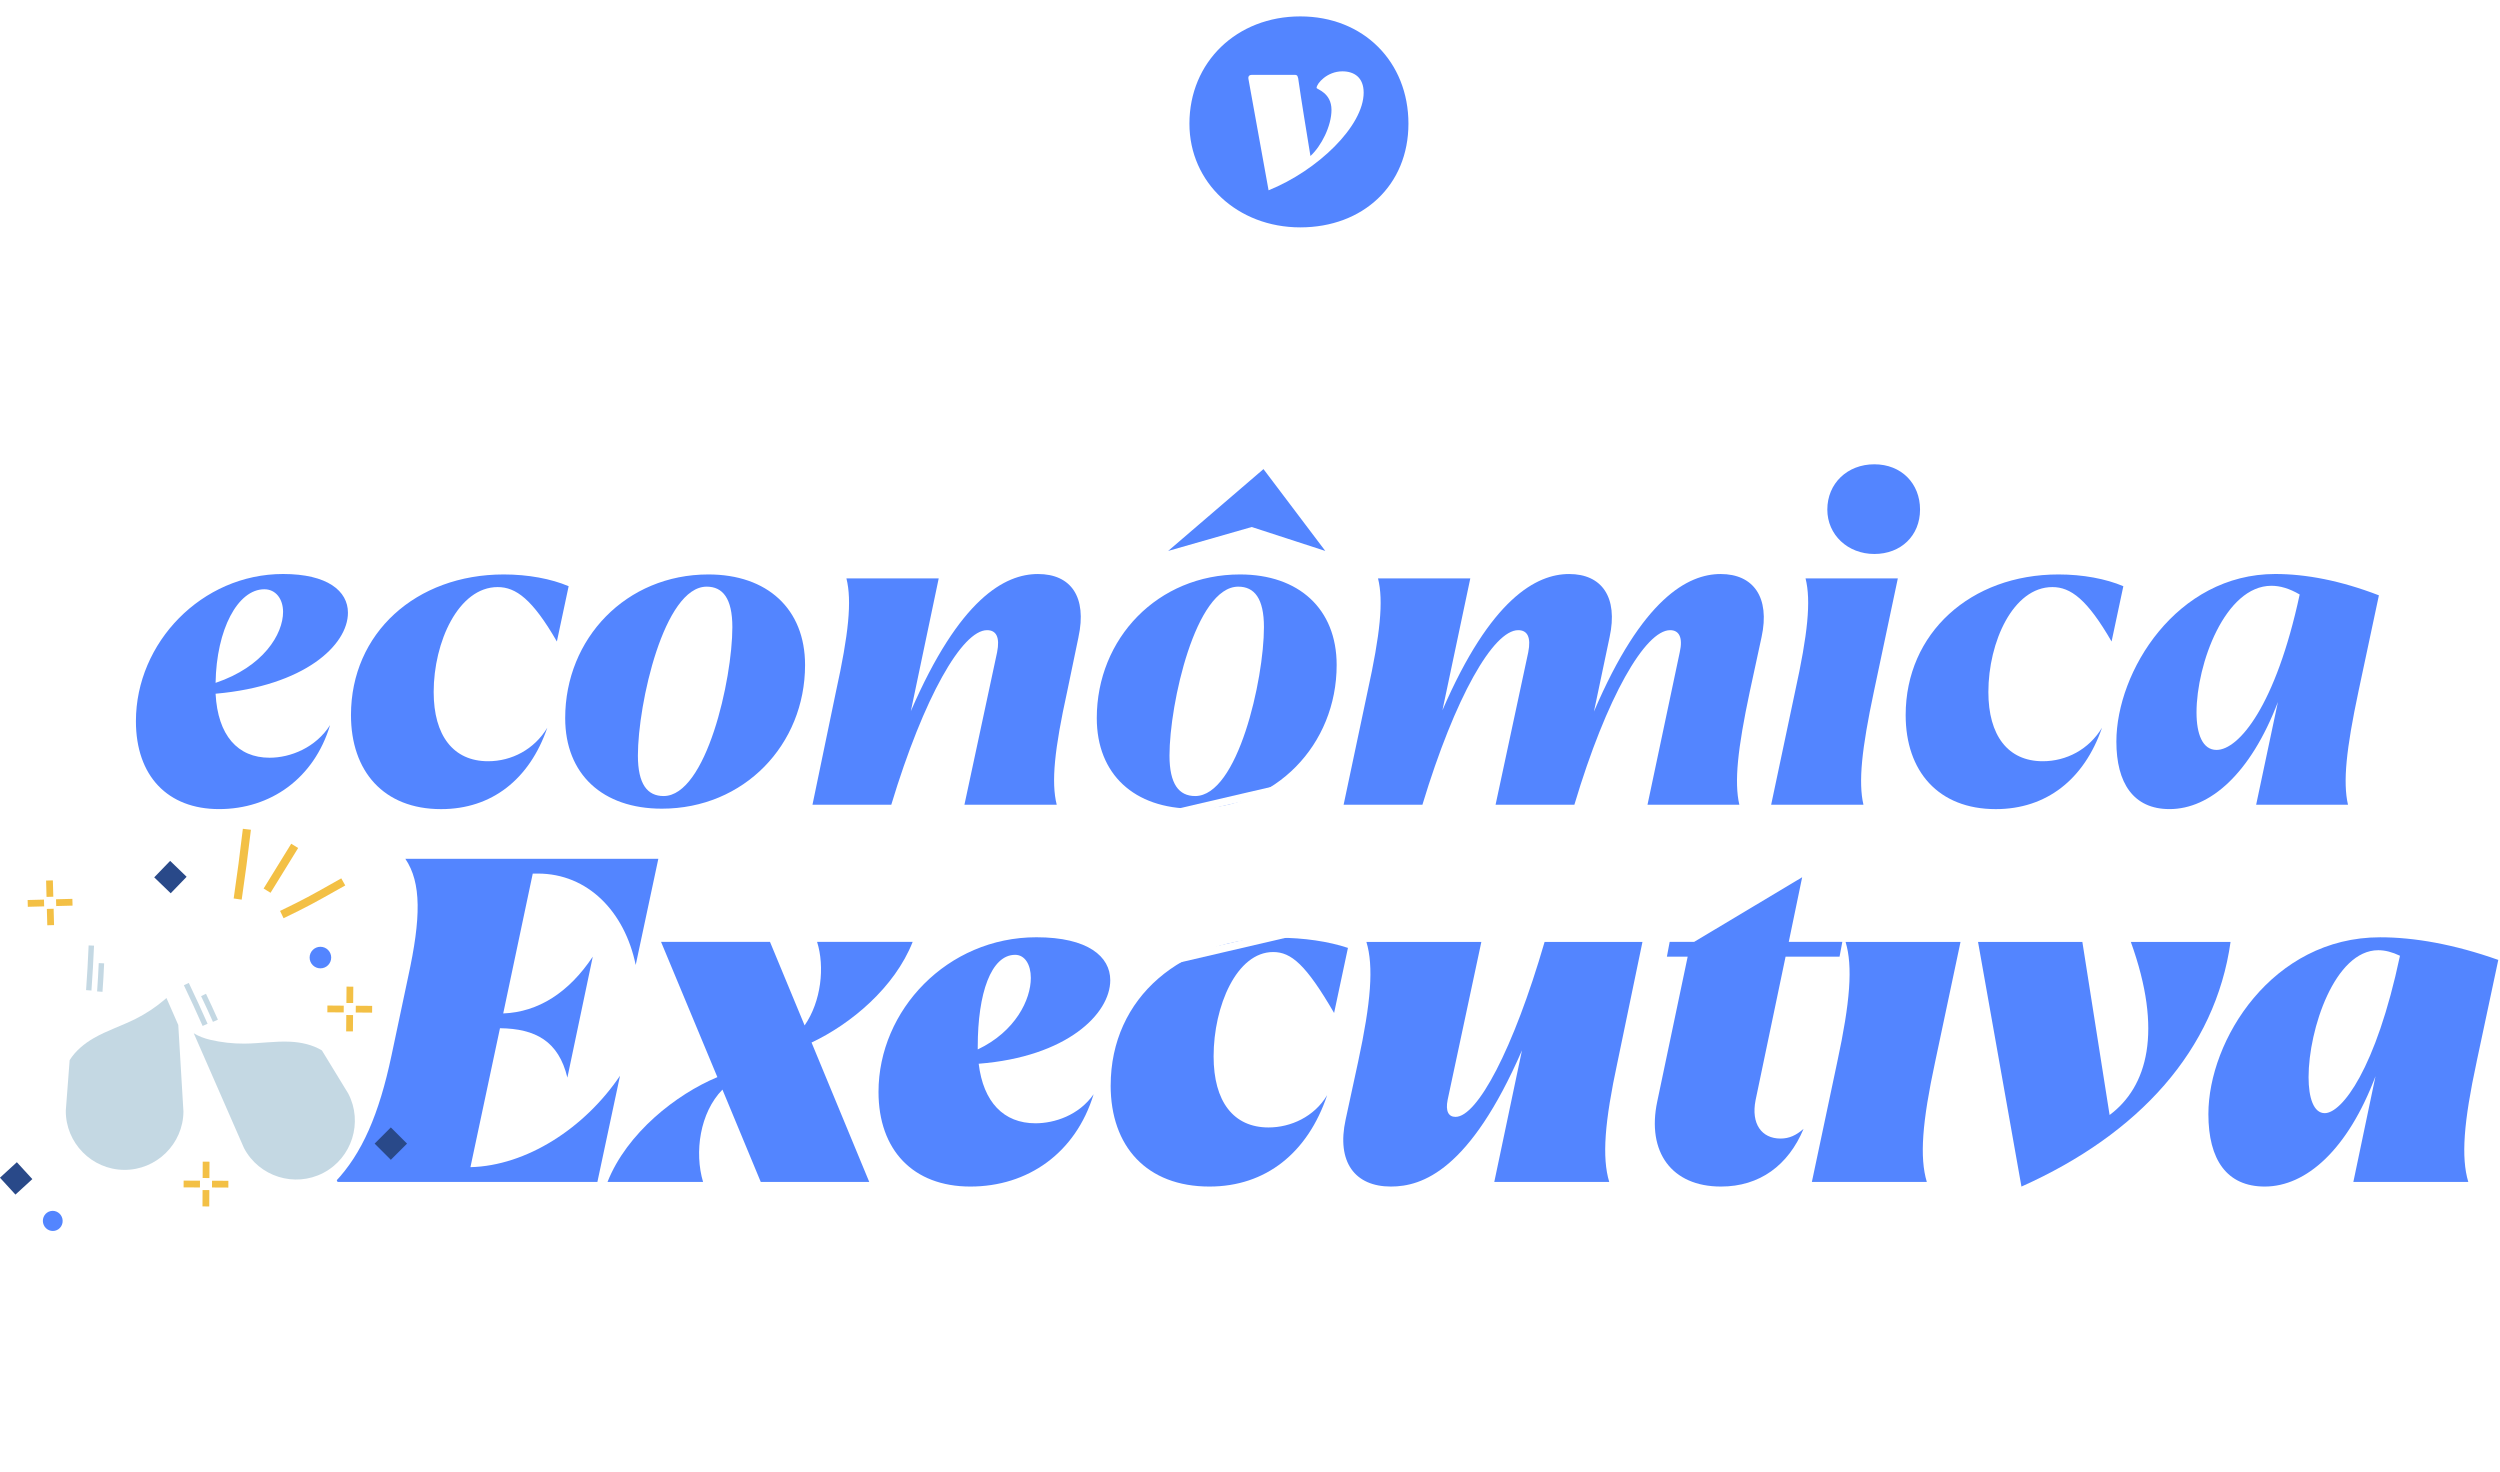 <?xml version="1.0" encoding="UTF-8"?>
<svg xmlns="http://www.w3.org/2000/svg" width="948" height="558" viewBox="0 0 948 558" fill="none">
  <g clip-path="url(#clip0_203_3)">
    <path d="M60.98 373.54C59.61 370.4 60.91 366.71 63.95 365.12L66.14 363.98L65.45 352.4C65.37 351.13 64.33 350.13 63.05 350.12L32.65 349.87C31.38 349.86 30.31 350.84 30.21 352.11L24.94 421.13C24.85 432.3 33.1 441.69 43.84 443.36L43.46 489.43C39.19 489.91 34.32 492.55 34.26 499.3C34.26 499.8 34.51 500.2 34.83 500.2L58.36 500.4C58.68 500.4 58.94 500 58.94 499.51C59 492.75 54.17 490.03 49.91 489.48L50.29 443.41C61.06 441.92 69.46 432.67 69.55 421.5L67.6 388.69L60.97 373.54H60.98Z" fill="white"></path>
    <path d="M175.05 124.49L176.4 116.54H214.2L212.78 124.49H198.31L190.89 166.41H181.81L189.16 124.49H175.06H175.05Z" fill="white"></path>
    <path d="M237.53 116.54C247.73 116.54 253.65 120.14 253.65 128.39C253.65 137.54 247.8 141.81 242.18 143.54C244.13 144.36 244.88 145.64 245.7 148.56L250.73 166.41H240.9L236.7 150.44C235.95 147.96 234.97 146.54 232.35 146.54H224.93L221.4 166.41H212.25L221.02 116.54H237.52H237.53ZM244.13 129.74C244.13 124.64 240.46 123.82 234.98 123.82H228.91L226.06 139.87H233.56C239.86 139.87 244.14 136.12 244.14 129.75L244.13 129.74Z" fill="white"></path>
    <path d="M288.75 116.54L297.6 166.41H288.22L285.97 153.21H268.57L261.9 166.41H252.53L278.03 116.54H288.75ZM282.3 124.94H282.15L271.58 146.24H285.46L282.31 124.94H282.3Z" fill="white"></path>
    <path d="M321.75 116.54L336.75 151.26H336.82L342.9 116.54H351.97L343.2 166.41H334.43L319.13 131.24H318.98L312.83 166.41H303.76L312.53 116.54H321.75Z" fill="white"></path>
    <path d="M351.82 161.91L356.24 154.79C358.71 156.59 364.26 159.51 369.44 159.51C373.79 159.51 378.74 158.01 378.74 152.24C378.74 147.67 373.86 146.32 369.14 144.29C363.82 142.04 358.04 139.19 358.04 131.24C358.04 121.34 365.46 115.64 376.56 115.64C383.98 115.64 390.28 119.24 393.43 122.91L387.66 128.76C384.28 125.53 380.16 123.36 375.96 123.36C371.76 123.36 367.63 124.71 367.63 129.66C367.63 134.23 372.13 135.96 376.85 137.98C382.25 140.3 388.47 143.23 388.47 151.1C388.47 161 381.12 167.37 369.12 167.37C361.02 167.37 354.2 163.99 351.8 161.89L351.82 161.91Z" fill="white"></path>
    <path d="M434.92 116.54L433.57 124.49H410.7L408.45 137.31H427.42L426 145.26H407.1L403.35 166.41H394.2L402.97 116.54H434.92Z" fill="white"></path>
    <path d="M434.7 148.63C434.7 146.38 434.85 143.38 435.37 140.61C438.75 121.34 450.82 115.64 461.62 115.64C471.74 115.64 479.17 121.41 479.17 133.94C479.17 136.26 479.02 139.11 478.57 141.96C475.65 159.28 465.75 167.31 452.32 167.31C441.22 167.31 434.7 160.71 434.7 148.64V148.63ZM469.05 141.96C469.28 139.94 469.65 137.69 469.65 135.59C469.65 129.21 467.55 123.37 460.35 123.37C451.35 123.37 446.4 131.84 444.83 140.92C444.45 143.17 444.23 145.72 444.23 147.97C444.23 154.49 446.41 159.74 454.06 159.74C463.13 159.74 467.63 151.12 469.06 141.97L469.05 141.96Z" fill="white"></path>
    <path d="M508.05 116.54C518.25 116.54 524.17 120.14 524.17 128.39C524.17 137.54 518.32 141.81 512.7 143.54C514.65 144.36 515.4 145.64 516.22 148.56L521.25 166.41H511.42L507.22 150.44C506.47 147.96 505.49 146.54 502.87 146.54H495.45L491.92 166.41H482.77L491.54 116.54H508.04H508.05ZM514.65 129.74C514.65 124.64 510.98 123.82 505.5 123.82H499.43L496.58 139.87H504.08C510.38 139.87 514.66 136.12 514.66 129.75L514.65 129.74Z" fill="white"></path>
    <path d="M548.55 116.54L555.22 149.24H555.44L573.96 116.54H584.08L578.01 166.41H569.31L573.51 132.06H573.29L556.72 160.78H549.82L543.67 132.36H543.52L535.57 166.41H526.87L538.49 116.54H548.54H548.55Z" fill="white"></path>
    <path d="M619.87 116.54L628.72 166.41H619.34L617.09 153.21H599.69L593.02 166.41H583.65L609.15 116.54H619.87ZM613.42 124.94H613.27L602.7 146.24H616.58L613.43 124.94H613.42Z" fill="white"></path>
    <path d="M652.87 116.54L667.87 151.26H667.94L674.02 116.54H683.09L674.32 166.41H665.55L650.25 131.24H650.1L643.95 166.41H634.88L643.65 116.54H652.87Z" fill="white"></path>
    <path d="M709.87 116.54C722.32 116.54 729.74 123.06 729.74 135.51C729.74 157.63 716.54 166.41 701.47 166.41H684.82L693.59 116.54H709.86H709.87ZM720.29 136.49C720.29 126.74 715.04 123.82 708.22 123.82H701.47L695.25 159.22H702.75C713.4 159.22 720.3 150.45 720.3 136.5L720.29 136.49Z" fill="white"></path>
    <path d="M734.99 148.63C734.99 146.38 735.14 143.38 735.66 140.61C739.04 121.34 751.11 115.64 761.91 115.64C772.03 115.64 779.46 121.41 779.46 133.94C779.46 136.26 779.31 139.11 778.86 141.96C775.94 159.28 766.04 167.31 752.61 167.31C741.51 167.31 734.99 160.71 734.99 148.64V148.63ZM769.34 141.96C769.57 139.94 769.94 137.69 769.94 135.59C769.94 129.21 767.84 123.37 760.64 123.37C751.64 123.37 746.69 131.84 745.12 140.92C744.74 143.17 744.52 145.72 744.52 147.97C744.52 154.49 746.7 159.74 754.35 159.74C763.42 159.74 767.92 151.12 769.35 141.97L769.34 141.96Z" fill="white"></path>
    <path d="M202.02 331.26L190.82 384.3C204.12 383.77 215.68 376.42 224.78 362.77L215.15 408.63C211.82 394.8 203.07 390.07 189.59 389.9L178.39 442.59C199.57 442.06 221.63 427.89 235.11 407.93L226.53 448.19H127.1C137.25 437.51 143.73 422.63 148.46 400.23L154.76 370.47C159.66 348.06 159.84 334.76 153.71 325.66H249.64L241.06 365.92C236.86 345.61 222.85 331.26 203.95 331.26H202.02Z" fill="#5385FF"></path>
    <path d="M346.08 357.17C339.25 374.5 322.62 388.33 307.74 395.33L329.62 448.19H288.48L273.95 413.18C265.37 421.93 263.27 436.99 266.6 448.19H230.37C237.72 429.63 256.45 414.93 272.03 408.45L250.67 357.16H291.98L305.11 388.84C311.41 379.74 312.81 366.61 309.84 357.16H346.08V357.17Z" fill="#5385FF"></path>
    <path d="M414.7 414.93C407.87 437.34 389.67 449.94 367.96 449.94C346.25 449.94 333.13 436.11 333.13 414.05C333.13 383.07 359.21 355.41 393 355.41C412.61 355.41 421.01 362.76 421.01 371.69C421.01 384.47 404.56 400.75 371.12 403.37C372.87 417.9 380.57 425.95 392.65 425.95C399.83 425.95 409.11 422.97 414.71 414.92L414.7 414.93ZM370.76 396.9V397.95C385.11 391.12 390.89 379.04 390.89 370.82C390.89 365.74 388.61 362.07 384.94 362.07C375.84 362.07 370.76 376.6 370.76 396.9Z" fill="#5385FF"></path>
    <path d="M421.17 411.61C421.17 378.18 448.13 355.59 484.71 355.59C494.34 355.59 503.79 356.99 511.14 359.44L505.89 384.12C495.21 365.74 489.61 361.01 482.78 361.01C468.95 361.01 460.2 381.49 460.2 400.57C460.2 417.72 467.73 427.53 481.03 427.53C489.43 427.53 498.36 423.5 503.26 415.28C495.91 437.16 479.98 449.94 458.62 449.94C434.81 449.94 421.16 434.71 421.16 411.6L421.17 411.61Z" fill="#5385FF"></path>
    <path d="M613.37 402.68C608.47 425.44 607.42 438.92 610.22 448.19H566.63L577.13 398.3C557.35 443.81 539.32 449.94 527.42 449.94C513.77 449.94 506.76 440.66 510.26 424.56L514.99 402.68C519.89 379.92 520.94 366.44 518.14 357.17H561.73L548.95 417.04C548.07 421.42 549.3 423.52 551.93 423.52C560.16 423.52 573.81 398.14 585.71 357.18H622.82L613.37 402.69V402.68Z" fill="#5385FF"></path>
    <path d="M677.09 362.77L665.71 417.21C663.96 426.14 667.99 431.74 675.16 431.74C678.49 431.74 681.11 430.51 683.91 428.06C678.13 441.89 667.28 449.94 652.58 449.94C633.85 449.94 624.4 436.81 628.42 417.73L639.97 362.76H632.09L633.14 357.16H642.42L683.38 332.65L678.3 357.16H698.61L697.56 362.76H677.08L677.09 362.77Z" fill="#5385FF"></path>
    <path d="M687.06 448.19L696.69 402.68C701.59 379.92 702.64 366.44 699.84 357.17H743.43L733.8 402.68C728.9 425.44 727.85 438.92 730.65 448.19H687.06Z" fill="#5385FF"></path>
    <path d="M845.83 357.17C840.05 398.13 811.17 429.99 766.53 449.95L750.07 357.17H789.63L799.96 422.81C814.31 412.13 820.26 391.13 808.01 357.17H845.82H845.83Z" fill="#5385FF"></path>
    <path d="M939.13 402.68C934.23 425.44 933.18 438.92 935.98 448.19H892.39L900.79 408.1C890.29 435.93 874.53 449.94 858.78 449.94C844.43 449.94 837.42 439.79 837.42 422.46C837.42 394.45 861.58 355.42 902.54 355.42C915.49 355.42 930.55 358.05 947.35 364L939.12 402.69L939.13 402.68ZM910.07 362.42C907.09 361.02 904.47 360.32 901.84 360.32C885.39 360.32 875.41 390.25 875.41 408.46C875.41 416.34 877.34 422.11 881.54 422.11C888.02 422.11 900.97 405.48 910.07 362.42Z" fill="#5385FF"></path>
    <path d="M125.17 274.95C119.06 295.26 102.55 306.81 83.07 306.81C63.59 306.81 51.54 294.26 51.54 273.46C51.54 243.74 76.47 217.66 107.34 217.66C124.18 217.66 131.94 224.1 131.94 232.35C131.94 244.57 115.6 260.08 81.75 263.06C82.58 278.91 90.17 287.33 102.22 287.33C110.14 287.33 119.72 283.53 125.17 274.95ZM81.75 258.94C99.91 252.83 107.34 240.45 107.34 232.03C107.34 227.08 104.53 223.45 100.24 223.45C90.17 223.45 82.08 238.64 81.75 258.94Z" fill="#5385FF"></path>
    <path d="M133.09 271.15C133.09 240.11 157.69 217.83 191.03 217.83C200.27 217.83 209.02 219.48 215.63 222.29L211.17 243.26C201.93 227.25 195.65 222.62 188.72 222.62C173.86 222.62 164.45 243.42 164.45 262.41C164.45 278.92 171.88 288.66 185.09 288.66C194 288.66 202.59 284.2 207.54 275.95C200.77 295.6 186.41 306.82 167.26 306.82C145.47 306.82 133.09 292.46 133.09 271.16V271.15Z" fill="#5385FF"></path>
    <path d="M305.28 252.17C305.28 282.38 282.17 306.65 250.97 306.65C228.52 306.65 214.32 293.61 214.32 272.31C214.32 242.1 237.43 217.83 268.63 217.83C290.92 217.83 305.28 230.87 305.28 252.17ZM277.71 237.81C277.71 226.91 274.08 222.46 267.97 222.46C251.79 222.46 241.89 266.87 241.89 286.51C241.89 297.41 245.52 301.86 251.63 301.86C267.81 301.86 277.71 257.62 277.71 237.81Z" fill="#5385FF"></path>
    <path d="M408.96 241.6L404.67 262.24C399.88 284.03 398.56 296.58 400.71 305.16H365.71L378.09 247.38C379.25 241.6 377.76 238.96 374.29 238.96C364.88 238.96 350.35 264.22 337.97 305.16H308.09L317 262.24C321.79 240.45 323.11 227.9 320.96 219.32H355.96L345.39 269.67C363.88 226.91 381.05 217.67 393.6 217.67C406.15 217.67 412.25 226.42 408.95 241.61L408.96 241.6Z" fill="#5385FF"></path>
    <path d="M506.86 252.17C506.86 282.38 483.75 306.65 452.55 306.65C430.1 306.65 415.9 293.61 415.9 272.31C415.9 242.1 439.01 217.83 470.21 217.83C492.5 217.83 506.86 230.87 506.86 252.17ZM502.56 208.92L474.66 199.84L442.96 208.92L479.11 177.88L502.55 208.92H502.56ZM479.29 237.81C479.29 226.91 475.66 222.46 469.55 222.46C453.37 222.46 443.47 266.87 443.47 286.51C443.47 297.41 447.1 301.86 453.21 301.86C469.39 301.86 479.29 257.62 479.29 237.81Z" fill="#5385FF"></path>
    <path d="M667.98 241.6L663.52 262.24C658.9 284.03 657.58 296.58 659.56 305.16H624.73L636.95 247.38C638.27 241.6 636.62 238.96 633.32 238.96C623.91 238.96 609.22 264.22 597 305.16H567.12L579.5 247.38C580.66 241.6 579.17 238.96 575.7 238.96C566.29 238.96 551.76 264.22 539.38 305.16H509.5L518.58 262.24C523.37 240.45 524.69 227.9 522.54 219.32H557.54L546.97 269.34C565.29 226.91 582.63 217.67 595.01 217.67C607.39 217.67 613.66 226.42 610.36 241.61L604.42 269.84C622.74 226.92 640.08 217.67 652.46 217.67C664.84 217.67 671.28 226.42 667.98 241.61V241.6Z" fill="#5385FF"></path>
    <path d="M671.62 305.16L680.7 262.24C685.49 240.45 686.81 227.9 684.66 219.32H719.66L710.58 262.24C705.96 284.03 704.64 296.58 706.62 305.16H671.62ZM692.92 193.23C692.92 183.32 700.51 176.06 710.75 176.06C720.99 176.06 728.08 183.32 728.08 193.23C728.08 203.14 720.82 210.07 710.75 210.07C700.68 210.07 692.92 202.81 692.92 193.23Z" fill="#5385FF"></path>
    <path d="M722.63 271.15C722.63 240.11 747.23 217.83 780.57 217.83C789.81 217.83 798.56 219.48 805.17 222.29L800.71 243.26C791.47 227.25 785.19 222.62 778.26 222.62C763.4 222.62 753.99 243.42 753.99 262.41C753.99 278.92 761.42 288.66 774.63 288.66C783.54 288.66 792.13 284.2 797.08 275.95C790.31 295.6 775.95 306.82 756.8 306.82C735.01 306.82 722.63 292.46 722.63 271.16V271.15Z" fill="#5385FF"></path>
    <path d="M894.32 262.24C889.7 284.03 888.38 296.58 890.36 305.16H855.53L863.78 266.2C853.38 293.44 838.03 306.81 822.67 306.81C808.97 306.81 802.53 296.9 802.53 281.22C802.53 254.64 825.31 217.66 862.79 217.66C874.35 217.66 887.55 220.14 902.08 225.75L894.32 262.23V262.24ZM872.04 225.43C868.08 223.12 864.61 222.13 861.31 222.13C843.81 222.13 832.92 251.68 832.92 270.17C832.92 278.42 835.23 284.37 840.51 284.37C848.93 284.37 862.96 267.7 872.04 225.43Z" fill="#5385FF"></path>
    <path d="M730.58 300.47L736.87 313.22C737.23 313.95 737.93 314.46 738.74 314.58L752.81 316.62C754.84 316.92 755.66 319.42 754.18 320.85L744 330.77C743.42 331.34 743.15 332.16 743.29 332.97L745.69 346.98C746.04 349.01 743.91 350.55 742.09 349.6L729.51 342.99C728.79 342.61 727.92 342.61 727.2 342.99L714.62 349.6C712.8 350.56 710.67 349.01 711.02 346.98L713.42 332.97C713.56 332.17 713.29 331.34 712.71 330.77L702.53 320.85C701.06 319.41 701.87 316.91 703.9 316.62L717.97 314.58C718.78 314.46 719.48 313.96 719.84 313.22L726.13 300.47C727.04 298.63 729.67 298.63 730.58 300.47Z" fill="white"></path>
    <path d="M430.1 350.75C427.92 349.64 426.53 347.58 425.91 344.56C425.43 342.23 425.83 339.35 427.11 335.93C428.39 332.51 430.31 329.42 432.88 326.66C435.45 323.91 438.38 322.19 441.69 321.52C442.92 321.27 444.17 321.24 445.45 321.44C446.72 321.64 447.82 322.09 448.73 322.8C449.65 323.51 450.22 324.42 450.44 325.52C450.81 327.35 450.51 329.33 449.53 331.44C448.55 333.55 447.07 335.43 445.1 337.06C443.13 338.7 440.9 339.77 438.44 340.27C436.86 340.59 435.57 340.68 434.56 340.52C433.55 340.37 432.6 339.99 431.71 339.37L432.48 336.35C433.79 337 435.11 337.18 436.44 336.91C438.26 336.54 439.79 335.68 441.03 334.33C442.27 332.98 443.16 331.51 443.71 329.9C444.25 328.3 444.43 327 444.22 326C444.1 325.39 443.71 325.15 443.07 325.28C441.74 325.55 440.3 326.65 438.74 328.58C437.18 330.51 435.96 332.74 435.06 335.27C434.17 337.8 433.91 340.02 434.3 341.93C434.6 343.38 435.25 344.33 436.27 344.78C437.29 345.23 438.66 345.28 440.38 344.92C442.3 344.53 444.26 343.74 446.25 342.56C448.24 341.38 450.08 339.81 451.76 337.85C453.44 335.89 454.81 333.62 455.87 331.01L456.48 329.45C457.42 329.26 458.2 329.29 458.85 329.53C459.49 329.78 459.86 330.15 459.96 330.65L459.31 332.39C457.34 337.33 454.56 341.48 450.96 344.84C447.36 348.2 443.15 350.38 438.32 351.36C435.02 352.04 432.28 351.82 430.1 350.71V350.75Z" fill="white"></path>
    <path d="M455.62 346.72C454.04 346.29 453.1 345.31 452.79 343.78C452.62 342.94 452.79 341.52 453.31 339.53C453.83 337.53 454.63 334.67 455.71 330.95C456.46 328.61 457.16 326.26 457.81 323.89C458.46 321.53 458.87 319.64 459.04 318.21C461.39 317.93 463.22 317.94 464.52 318.25C465.82 318.56 466.57 319.23 466.78 320.27C466.88 320.77 466.67 321.98 466.14 323.92C465.61 325.86 464.8 328.41 463.7 331.58C466.12 326.83 468.65 322.82 471.29 319.55C473.93 316.28 476.78 314.34 479.84 313.71C481.42 313.39 482.65 313.46 483.54 313.94C484.43 314.41 484.98 315.17 485.2 316.2C485.35 316.93 485.33 317.77 485.14 318.72C484.95 319.67 484.61 320.84 484.12 322.21C486.25 319.07 488.51 316.36 490.89 314.08C493.27 311.8 495.57 310.44 497.79 309.98C499.17 309.7 500.29 309.79 501.16 310.25C502.02 310.71 502.55 311.4 502.74 312.32C502.97 313.43 502.85 314.86 502.39 316.63C501.93 318.4 501.25 320.7 500.34 323.56C499.7 325.44 499.2 326.98 498.86 328.16C498.51 329.35 498.38 330.17 498.48 330.63C498.63 331.36 499.07 331.64 499.81 331.49C500.6 331.33 501.46 330.86 502.41 330.09C503.36 329.32 504.37 328.13 505.45 326.51C506.53 324.9 507.56 322.84 508.54 320.33L509.22 318.76C510.06 318.59 510.82 318.6 511.5 318.8C512.18 319 512.58 319.38 512.7 319.96L511.98 321.72C511 324.23 509.69 326.72 508.04 329.18C506.39 331.65 504.51 333.76 502.41 335.53C500.31 337.29 498.15 338.4 495.93 338.86C494.2 339.21 492.82 339.14 491.76 338.64C490.71 338.14 490.06 337.28 489.81 336.05C489.59 334.98 489.73 333.47 490.23 331.52C490.73 329.57 491.42 327.23 492.3 324.5C492.65 323.44 492.93 322.46 493.17 321.58C493.4 320.7 493.5 320.16 493.46 319.97C493.41 319.7 493.29 319.54 493.13 319.47C492.96 319.41 492.73 319.4 492.44 319.47C490.76 319.81 489.11 320.95 487.48 322.87C485.85 324.8 484.46 327.3 483.32 330.38C482.18 333.46 481.56 336.8 481.48 340.4C478.79 341.07 476.71 341.25 475.24 340.96C473.77 340.66 472.9 339.87 472.63 338.57C472.47 337.81 472.59 336.75 472.98 335.39C473.37 334.04 473.93 332.23 474.65 329.98C475.24 328.35 475.68 326.99 475.98 325.92C476.27 324.85 476.37 324.06 476.27 323.56C476.22 323.29 476.09 323.12 475.89 323.04C475.69 322.96 475.4 322.96 475 323.04C472.78 323.49 470.69 325.14 468.74 327.99C466.78 330.84 465.24 334.05 464.13 337.62C463.02 341.19 462.51 344.14 462.63 346.46C459.57 347.08 457.26 347.18 455.68 346.75L455.62 346.72Z" fill="white"></path>
    <path d="M427.34 369.64C440.05 366.68 452.75 363.72 465.46 360.76C474.83 358.58 484.2 356.39 493.57 354.21C501.84 352.28 510.1 350.36 518.37 348.43C520.17 348.01 519.41 345.24 517.61 345.66C504.9 348.62 492.2 351.58 479.49 354.54C470.12 356.72 460.75 358.91 451.38 361.09C443.11 363.02 434.85 364.94 426.58 366.87C424.78 367.29 425.54 370.06 427.34 369.64Z" fill="white"></path>
    <path d="M419.37 315.94C432.08 312.98 444.78 310.02 457.49 307.06C466.86 304.88 476.23 302.69 485.6 300.51C493.87 298.58 502.13 296.66 510.4 294.73C512.2 294.31 511.44 291.54 509.64 291.96C496.93 294.92 484.23 297.88 471.52 300.84C462.15 303.02 452.78 305.21 443.41 307.39C435.14 309.32 426.88 311.24 418.61 313.17C416.81 313.59 417.57 316.36 419.37 315.94Z" fill="white"></path>
    <g filter="url(#filter0_d_203_3)">
      <path d="M444.81 40.68C444.81 17.29 462.78 0 486.84 0C510.9 0 527.86 17.29 527.86 40.68C527.86 64.07 510.57 80 486.84 80C463.11 80 444.81 63.05 444.81 40.68Z" fill="#5385FF"></path>
      <path d="M474.83 65.94C493.48 58.41 510.88 41.55 510.88 28.9C510.88 23.16 507.29 20.83 502.81 20.83C496.98 20.83 493.03 25.49 493.03 27.11C493.03 27.65 498.68 28.9 498.68 35.45C498.68 41.55 494.82 49.17 490.7 52.94C489.09 42.98 487.38 32.76 486.04 23.43C485.77 22.17 485.32 22.17 484.69 22.17H468.46C467.83 22.17 466.94 22.44 467.2 23.78L474.82 65.93L474.83 65.94Z" fill="white"></path>
    </g>
    <path d="M272.57 538.12L276.04 530.1C278.83 531.87 284.4 534.18 288.69 534.18C291.89 534.18 294.88 533.16 294.88 528.88C294.88 525.28 291.41 524.12 287.06 522.76C281.14 520.99 274.01 518.34 274.01 509.43C274.01 500.52 280.67 495.76 289.78 495.76C296.17 495.76 302.09 498.48 305.83 502.29L300.73 508.75C297.13 505.96 293.32 503.99 289.85 503.99C287.13 503.99 284.21 505.15 284.21 508.61C284.21 512.28 287.75 513.51 292.5 515C298.69 516.97 305.28 519.56 305.28 528.53C305.28 537.5 298.55 542.6 288.62 542.6C281.89 542.6 275.09 539.88 272.57 538.11V538.12Z" fill="white"></path>
    <path d="M310.1 525.4C310.1 515.4 315.95 506.29 327.1 506.29C333.97 506.29 338.39 509.76 338.39 516.29C338.39 526.49 327.1 528.26 319.76 528.53C320.17 532.2 322.41 535.67 327.51 535.67C331.18 535.67 334.17 534.04 336.01 532.75L338.73 539.01C337.98 539.69 333.22 542.82 326.29 542.82C314.8 542.82 310.11 535.61 310.11 525.41L310.1 525.4ZM330.02 516.49C330.02 514.31 328.66 513.02 326.55 513.02C322 513.02 319.62 517.24 319.41 522.13C323.08 522.06 330.02 520.91 330.02 516.49Z" fill="white"></path>
    <path d="M342.47 526.08C342.47 514.39 348.32 506.29 359.2 506.29C361.1 506.29 362.46 506.56 363.69 506.97V494.53H373.07V534.78L373.75 541.78H365.73L365.12 538.24H364.78C363.01 541.03 359.75 542.86 355.94 542.86C345.06 542.86 342.48 534.22 342.48 526.07L342.47 526.08ZM363.68 531.11V513.98C362.73 513.5 361.3 513.1 359.6 513.1C353.68 513.1 351.92 519.02 351.92 525.2C351.92 530.98 353.21 535.94 357.97 535.94C361.44 535.94 363.68 533.36 363.68 531.11Z" fill="white"></path>
    <path d="M379.46 525.4C379.46 515.4 385.31 506.29 396.46 506.29C403.33 506.29 407.75 509.76 407.75 516.29C407.75 526.49 396.46 528.26 389.12 528.53C389.53 532.2 391.77 535.67 396.87 535.67C400.54 535.67 403.53 534.04 405.37 532.75L408.09 539.01C407.34 539.69 402.58 542.82 395.65 542.82C384.16 542.82 379.47 535.61 379.47 525.41L379.46 525.4ZM399.38 516.49C399.38 514.31 398.02 513.02 395.91 513.02C391.36 513.02 388.98 517.24 388.77 522.13C392.44 522.06 399.38 520.91 399.38 516.49Z" fill="white"></path>
    <path d="M425.57 526.08C425.57 514.39 431.42 506.29 442.3 506.29C444.2 506.29 445.56 506.56 446.79 506.97V494.53H456.17V534.78L456.85 541.78H448.83L448.22 538.24H447.88C446.11 541.03 442.85 542.86 439.04 542.86C428.16 542.86 425.58 534.22 425.58 526.07L425.57 526.08ZM446.78 531.11V513.98C445.83 513.5 444.4 513.1 442.7 513.1C436.78 513.1 435.02 519.02 435.02 525.2C435.02 530.98 436.31 535.94 441.07 535.94C444.54 535.94 446.78 533.36 446.78 531.11Z" fill="white"></path>
    <path d="M462.56 525.4C462.56 515.4 468.41 506.29 479.56 506.29C486.43 506.29 490.85 509.76 490.85 516.29C490.85 526.49 479.56 528.26 472.22 528.53C472.63 532.2 474.87 535.67 479.97 535.67C483.64 535.67 486.63 534.04 488.47 532.75L491.19 539.01C490.44 539.69 485.68 542.82 478.75 542.82C467.26 542.82 462.57 535.61 462.57 525.41L462.56 525.4ZM482.48 516.49C482.48 514.31 481.12 513.02 479.01 513.02C474.45 513.02 472.07 517.24 471.87 522.13C475.54 522.06 482.48 520.91 482.48 516.49Z" fill="white"></path>
    <path d="M516.68 496.57L526.95 530.5H527.15L537.48 496.57H546.93L531.9 541.79H521.77L506.81 496.57H516.67H516.68Z" fill="white"></path>
    <path d="M550.61 497.46C550.61 494.74 552.65 492.43 555.85 492.43C559.05 492.43 561.15 494.67 561.15 497.46C561.15 500.25 558.97 502.49 555.85 502.49C552.73 502.49 550.61 500.38 550.61 497.46ZM560.68 507.31V541.78H551.09V507.31H560.68Z" fill="white"></path>
    <path d="M566.66 526.08C566.66 514.11 572.78 506.29 584.68 506.29C586.99 506.29 592.09 506.9 597.19 508.81V534.92L597.87 541.79H589.78L589.24 538.32L588.97 538.25C587.13 540.97 584.21 542.87 580 542.87C569.67 542.87 566.67 534.91 566.67 526.08H566.66ZM587.81 530.91V513.84C586.86 513.43 585.29 513.09 583.53 513.09C577.95 513.09 576.05 518.87 576.05 525.53C576.05 530.97 577.27 535.93 582.17 535.93C585.77 535.93 587.81 533.41 587.81 530.9V530.91Z" fill="white"></path>
    <path d="M594.27 554.5L596.72 547.97C598.35 548.72 599.92 549.26 601.48 549.26C603.86 549.26 605.22 547.9 605.22 543.68V507.3H614.67V543.81C614.67 550.34 614.06 557 603.93 557C600.94 557 596.86 556.05 594.27 554.48V554.5ZM604.88 497.46C604.88 494.74 606.92 492.43 610.18 492.43C613.24 492.43 615.42 494.74 615.42 497.46C615.42 500.38 613.24 502.49 610.12 502.49C607 502.49 604.88 500.38 604.88 497.46Z" fill="white"></path>
    <path d="M620.65 526.08C620.65 514.11 626.77 506.29 638.67 506.29C640.98 506.29 646.08 506.9 651.18 508.81V534.92L651.86 541.79H643.77L643.23 538.32L642.96 538.25C641.12 540.97 638.2 542.87 633.99 542.87C623.66 542.87 620.66 534.91 620.66 526.08H620.65ZM641.8 530.91V513.84C640.85 513.43 639.28 513.09 637.52 513.09C631.94 513.09 630.04 518.87 630.04 525.53C630.04 530.97 631.26 535.93 636.16 535.93C639.76 535.93 641.8 533.41 641.8 530.9V530.91Z" fill="white"></path>
    <path d="M658.53 507.31H666.28L667.1 512.21C668.73 508.2 672.13 506.29 675.26 506.29C677.23 506.29 679.34 506.77 680.77 507.58L679.27 515.54C677.84 514.86 676.14 514.32 674.37 514.32C671.04 514.32 668.86 516.77 668.73 520.37V541.79H659.21V513.3L658.53 507.32V507.31Z" fill="white"></path>
    <path d="M91.66 341.15L88.61 340.7C89.9 331.95 91.07 323.07 92.09 314.28L95.15 314.64C94.12 323.46 92.94 332.38 91.65 341.15H91.66Z" fill="#F3C045"></path>
    <path d="M110.43 319.943L99.962 336.926L102.592 338.547L113.06 321.564L110.43 319.943Z" fill="#F3C045"></path>
    <path d="M107.53 348.2L106.2 345.42C115.05 341.17 118.33 339.32 125.51 335.27L129.41 333.07L130.92 335.76L127.02 337.95C119.99 341.91 116.47 343.9 107.53 348.19V348.2Z" fill="#F3C045"></path>
    <path d="M121.5 367.2C123.759 367.2 125.59 365.369 125.59 363.11C125.59 360.851 123.759 359.02 121.5 359.02C119.241 359.02 117.41 360.851 117.41 363.11C117.41 365.369 119.241 367.2 121.5 367.2Z" fill="#5385FF"></path>
    <path d="M20.835 466.7C22.857 466.251 24.125 464.217 23.668 462.158C23.21 460.098 21.201 458.793 19.179 459.242C17.157 459.691 15.889 461.724 16.346 463.784C16.803 465.843 18.813 467.149 20.835 466.7Z" fill="#5385FF"></path>
    <path d="M64.517 326.442L58.48 332.693L64.731 338.729L70.768 332.478L64.517 326.442Z" fill="#294989"></path>
    <path d="M6.39 440.711L-0.015 446.584L5.858 452.989L12.263 447.115L6.39 440.711Z" fill="#294989"></path>
    <path d="M148.204 427.516L142.059 433.661L148.204 439.805L154.349 433.661L148.204 427.516Z" fill="#294989"></path>
    <path d="M20.049 333.838L17.48 333.906L17.645 340.104L20.214 340.036L20.049 333.838Z" fill="#F3C045"></path>
    <path d="M20.334 344.597L17.765 344.665L17.93 350.863L20.499 350.795L20.334 344.597Z" fill="#F3C045"></path>
    <path d="M27.444 340.841L21.246 341.005L21.314 343.574L27.512 343.41L27.444 340.841Z" fill="#F3C045"></path>
    <path d="M16.675 341.126L10.477 341.291L10.545 343.86L16.743 343.696L16.675 341.126Z" fill="#F3C045"></path>
    <path d="M131.404 374.124L131.352 380.324L133.922 380.346L133.974 374.146L131.404 374.124Z" fill="#F3C045"></path>
    <path d="M131.313 384.895L131.261 391.094L133.831 391.116L133.883 384.916L131.313 384.895Z" fill="#F3C045"></path>
    <path d="M134.924 381.375L134.902 383.945L141.102 383.997L141.123 381.427L134.924 381.375Z" fill="#F3C045"></path>
    <path d="M124.153 381.294L124.132 383.864L130.332 383.916L130.353 381.346L124.153 381.294Z" fill="#F3C045"></path>
    <path d="M76.873 440.505L76.84 446.704L79.409 446.718L79.443 440.518L76.873 440.505Z" fill="#F3C045"></path>
    <path d="M76.813 451.273L76.779 457.473L79.349 457.487L79.383 451.287L76.813 451.273Z" fill="#F3C045"></path>
    <path d="M80.402 447.724L80.388 450.294L86.588 450.328L86.602 447.758L80.402 447.724Z" fill="#F3C045"></path>
    <path d="M69.634 447.684L69.62 450.254L75.82 450.287L75.834 447.717L69.634 447.684Z" fill="#F3C045"></path>
    <path d="M159.31 488.54C156.19 482.55 150.65 482.41 146.63 483.93L125.33 443.05C134.13 436.68 137.23 424.59 132.07 414.68L96 355.6C95.34 354.51 93.94 354.13 92.81 354.71L65.85 368.76C64.72 369.35 64.24 370.71 64.75 371.88L92.5 435.29C97.66 445.2 109.34 449.59 119.61 446.02L140.91 486.9C137.36 489.33 134.3 493.94 137.42 499.94C137.65 500.38 138.06 500.62 138.35 500.47L159.22 489.6C159.5 489.45 159.55 488.98 159.32 488.54H159.31Z" fill="white"></path>
    <path d="M73.46 391.8C75.29 392.95 77.55 393.78 79.64 394.27C83.9 395.28 88.29 395.77 92.67 395.74C98.48 395.7 104.28 394.74 110.08 395.02C114.25 395.22 118.55 396.18 122.07 398.32L132.06 414.68C137.73 425.56 133.47 439.1 122.59 444.77C111.71 450.44 98.17 446.18 92.5 435.3L78.29 402.82L73.46 391.79V391.8Z" fill="#C4D8E3"></path>
    <path d="M34.69 375.61L32.64 375.46C33.05 369.84 33.37 364.14 33.61 358.5L35.66 358.59C35.42 364.25 35.09 369.97 34.68 375.61H34.69Z" fill="#C4D8E3"></path>
    <path d="M38.87 376.1L36.82 375.95C37.08 372.39 37.28 368.77 37.44 365.21L39.49 365.3C39.34 368.88 39.13 372.51 38.87 376.1Z" fill="#C4D8E3"></path>
    <path d="M76.83 389.04C74.55 383.88 72.16 378.69 69.73 373.61L71.59 372.72C74.03 377.82 76.43 383.03 78.72 388.21L76.84 389.04H76.83Z" fill="#C4D8E3"></path>
    <path d="M80.75 387.5C79.31 384.24 77.79 380.95 76.25 377.73L78.11 376.84C79.66 380.08 81.18 383.38 82.63 386.66L80.75 387.49V387.5Z" fill="#C4D8E3"></path>
    <path d="M63.13 378.43C62.88 378.67 62.62 378.9 62.36 379.11C59.02 381.95 55.34 384.38 51.43 386.35C46.24 388.96 40.64 390.74 35.59 393.63C31.97 395.71 28.57 398.52 26.41 402.02L24.95 421.13C24.85 433.4 34.8 443.52 47.07 443.62C59.34 443.72 69.46 433.77 69.56 421.5L67.6 388.67L63.11 378.42L63.13 378.43Z" fill="#C4D8E3"></path>
  </g>
  <defs>
    <filter id="filter0_d_203_3" x="442.15" y="-2.66" width="100.81" height="97.76" filterUnits="userSpaceOnUse" color-interpolation-filters="sRGB">
      <feFlood flood-opacity="0" result="BackgroundImageFix"></feFlood>
      <feColorMatrix in="SourceAlpha" type="matrix" values="0 0 0 0 0 0 0 0 0 0 0 0 0 0 0 0 0 0 127 0" result="hardAlpha"></feColorMatrix>
      <feOffset dx="6.22" dy="6.22"></feOffset>
      <feGaussianBlur stdDeviation="4.44"></feGaussianBlur>
      <feColorMatrix type="matrix" values="0 0 0 0 0 0 0 0 0 0 0 0 0 0 0 0 0 0 0.3 0"></feColorMatrix>
      <feBlend mode="normal" in2="BackgroundImageFix" result="effect1_dropShadow_203_3"></feBlend>
      <feBlend mode="normal" in="SourceGraphic" in2="effect1_dropShadow_203_3" result="shape"></feBlend>
    </filter>
    <clipPath id="clip0_203_3">
      <rect width="947.35" height="557.02" fill="white"></rect>
    </clipPath>
  </defs>
</svg>
